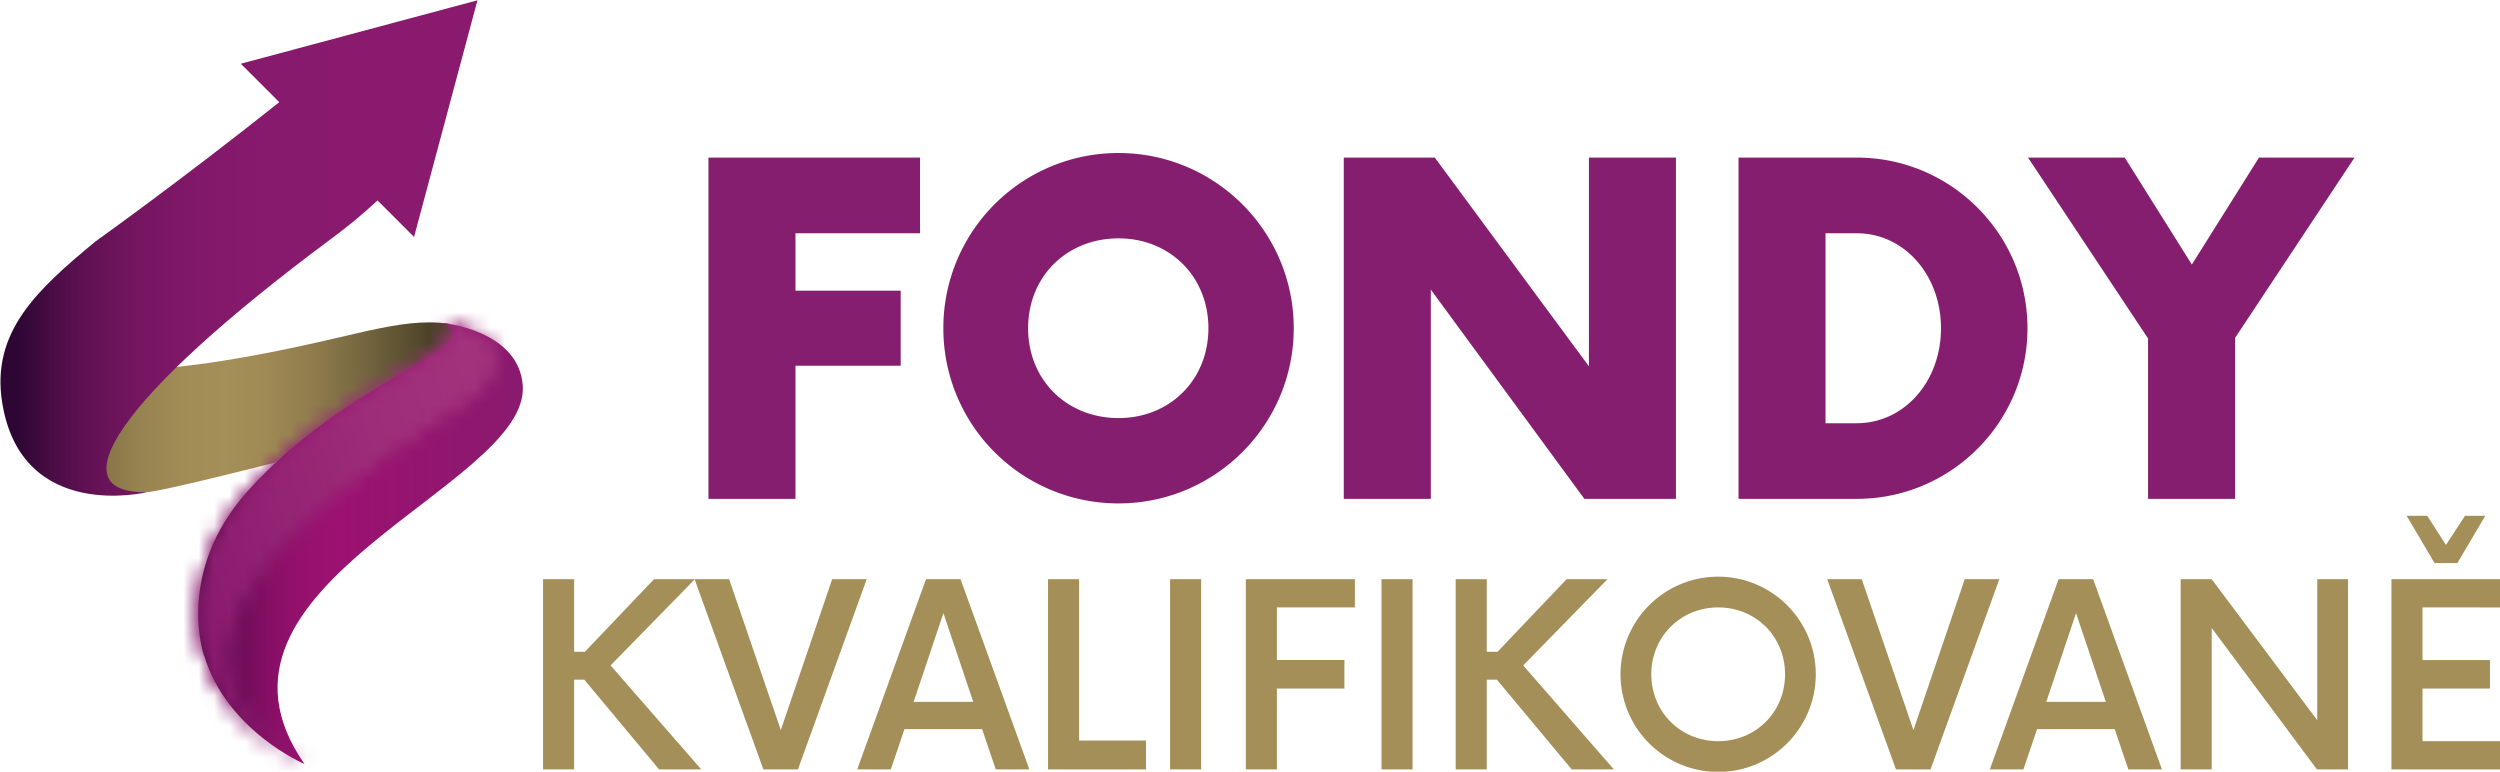 <svg xmlns="http://www.w3.org/2000/svg" xmlns:xlink="http://www.w3.org/1999/xlink" width="163" height="50.311" viewBox="0 0 163 50.311"><defs><path id="a" d="M22.149 21.988c-13.887 3.28-16.804 1.804-16.804 1.804s-3.326 2.967-1.563 5.802c1.762 2.834 4.942 2.443 5.667 2.5s8.477-1.932 8.477-1.932 5.368-3.954 9.206-5.604c3.839-1.65 2.119-3.447 2.119-3.447a8.451 8.451 0 0 0-1.271-.093c-1.598-.001-3.39.393-5.831.97"/></defs><clipPath id="b"><use xlink:href="#a" overflow="visible"/></clipPath><linearGradient id="c" gradientUnits="userSpaceOnUse" x1="-1650.769" y1="-970.356" x2="-1650.618" y2="-970.356" gradientTransform="translate(289589.063 170251.125) scale(175.425)"><stop offset="0" stop-color="#4b4229"/><stop offset=".084" stop-color="#675a38"/><stop offset=".187" stop-color="#827146"/><stop offset=".292" stop-color="#968250"/><stop offset=".398" stop-color="#a18c56"/><stop offset=".508" stop-color="#a58f58"/><stop offset=".599" stop-color="#a08a55"/><stop offset=".713" stop-color="#907d4d"/><stop offset=".839" stop-color="#766740"/><stop offset=".973" stop-color="#53492d"/><stop offset="1" stop-color="#4b4229"/></linearGradient><path clip-path="url(#b)" fill="url(#c)" d="M2.02 21.017h28.952v11.41H2.02z"/><defs><path id="d" d="M16.127 32.045c-4.709 5.272-2.835 10.67-2.835 10.67l.014.006c1.473 4.937 6.542 7.09 6.542 7.09-8.136-11.719 14.724-18.06 14.235-24.693-.281-3.601-5.18-4.054-5.18-4.054 2.946 1.612-6.137 3.548-12.776 10.981"/></defs><clipPath id="e"><use xlink:href="#d" overflow="visible"/></clipPath><linearGradient id="f" gradientUnits="userSpaceOnUse" x1="-1650.485" y1="-969.212" x2="-1650.335" y2="-969.212" gradientTransform="translate(232429.906 136517.422) scale(140.817)"><stop offset="0" stop-color="#2d0633"/><stop offset=".032" stop-color="#3c083c"/><stop offset=".116" stop-color="#5f0b4f"/><stop offset=".201" stop-color="#7a0e5e"/><stop offset=".288" stop-color="#8d0f68"/><stop offset=".376" stop-color="#98116f"/><stop offset=".469" stop-color="#9c1171"/><stop offset="1" stop-color="#8a1a6e"/></linearGradient><path clip-path="url(#e)" fill="url(#f)" d="M11.418 21.063h23.154V49.81H11.418z"/><defs><filter id="g" filterUnits="userSpaceOnUse" x="-17.534" y="-1.141" width="73.101" height="73.155"><feColorMatrix values="1 0 0 0 0 0 1 0 0 0 0 0 1 0 0 0 0 0 1 0"/></filter></defs><mask maskUnits="userSpaceOnUse" x="-17.534" y="-1.141" width="73.101" height="73.155" id="o"><g filter="url(#g)"><defs><path id="h" d="M16.127 32.045c-4.709 5.272-2.835 10.67-2.835 10.67l.013.006c1.473 4.937 6.542 7.09 6.542 7.09-15.034-8.795 7.717-21.67 10.658-23.838 2.715-2.002 1.321-3.679 1.183-3.834-1.396-.915-2.785-1.075-2.785-1.075 2.946 1.612-6.137 3.548-12.776 10.981"/></defs><clipPath id="i"><use xlink:href="#h" overflow="visible"/></clipPath><path clip-path="url(#i)" d="M-3.807 12.546h45.646v45.782H-3.807z"/><g enable-background="new"><defs><path id="j" d="M16.127 32.045c-4.709 5.272-2.835 10.67-2.835 10.67l.013.006c1.473 4.937 6.542 7.09 6.542 7.09-15.034-8.795 7.717-21.67 10.658-23.838 2.715-2.002 1.321-3.679 1.183-3.834-1.396-.915-2.785-1.075-2.785-1.075 2.946 1.612-6.137 3.548-12.776 10.981"/></defs><defs><path id="l" transform="rotate(-18.42 19.02 35.439)" d="M1.002 17.313h36.035v36.249H1.002z"/></defs><clipPath id="k"><use xlink:href="#j" overflow="visible"/></clipPath><clipPath id="m" clip-path="url(#k)"><use xlink:href="#l" overflow="visible"/></clipPath><linearGradient id="n" gradientUnits="userSpaceOnUse" x1="-1652.93" y1="-983.271" x2="-1652.78" y2="-983.271" gradientTransform="scale(160.34 -160.34) rotate(18.424 -3857.157 4604.51)"><stop offset="0" stop-color="#1a171b"/><stop offset=".215" stop-color="#5e5c5f"/><stop offset=".418" stop-color="#989698"/><stop offset=".604" stop-color="#c4c4c5"/><stop offset=".769" stop-color="#e4e4e5"/><stop offset=".907" stop-color="#f8f8f8"/><stop offset="1" stop-color="#fff"/></linearGradient><path clip-path="url(#m)" fill="url(#n)" d="M.753 72.014l54.814-18.259L37.281-1.141l-54.815 18.26z"/></g></g></mask><g mask="url(#o)"><defs><path id="p" d="M-3.807 12.545h45.646v45.782H-3.807z"/></defs><clipPath id="q"><use xlink:href="#p" overflow="visible"/></clipPath><g clip-path="url(#q)"><defs><path id="r" transform="rotate(-18.42 19.02 35.439)" d="M1.002 17.313h36.035v36.249H1.002z"/></defs><clipPath id="s"><use xlink:href="#r" overflow="visible"/></clipPath><linearGradient id="t" gradientUnits="userSpaceOnUse" x1="-1652.931" y1="-983.272" x2="-1652.78" y2="-983.272" gradientTransform="scale(160.34 -160.34) rotate(18.424 -3857.162 4604.512)"><stop offset="0" stop-color="#8a1a6e"/><stop offset=".586" stop-color="#9d2d79"/><stop offset="1" stop-color="#a4347d"/></linearGradient><path clip-path="url(#s)" fill="url(#t)" d="M.753 72.014l54.814-18.259L37.281-1.141l-54.815 18.26z"/></g></g><defs><path id="u" d="M15.7 4.155l2.507 2.507C11.836 11.737 6.214 15.75 6.214 15.75 2.427 18.881-.604 21.651.145 26.267c1.271 7.833 9.452 5.82 9.452 5.82-5.836.122-2.158-6.013 12.039-16.549a34.083 34.083 0 0 0 2.979-2.47l2.38 2.381L31.13.019 15.7 4.155z"/></defs><clipPath id="v"><use xlink:href="#u" overflow="visible"/></clipPath><linearGradient id="w" gradientUnits="userSpaceOnUse" x1="-1651.097" y1="-970.997" x2="-1650.946" y2="-970.997" gradientTransform="translate(341597.875 200908.219) scale(206.892)"><stop offset="0" stop-color="#2d0633"/><stop offset=".016" stop-color="#340837"/><stop offset=".086" stop-color="#4f0d48"/><stop offset=".167" stop-color="#651256"/><stop offset=".262" stop-color="#761661"/><stop offset=".379" stop-color="#811869"/><stop offset=".544" stop-color="#881a6d"/><stop offset="1" stop-color="#8a1a6e"/></linearGradient><path clip-path="url(#v)" fill="url(#w)" d="M-.603.019H31.13V34.1H-.603z"/><path fill="#861E70" d="M51.865 15.208v3.745h6.86v4.894h-6.86v8.679H46.19V10.275h13.796v4.933zm9.642 6.192A11.404 11.404 0 0 1 72.929 9.977c6.304 0 11.422 5.118 11.422 11.423s-5.118 11.422-11.422 11.422A11.403 11.403 0 0 1 61.507 21.4m17.281 0c0-3.375-2.521-5.859-5.859-5.859-3.375 0-5.896 2.485-5.896 5.859 0 3.375 2.521 5.858 5.896 5.858 3.337.002 5.859-2.483 5.859-5.858m30.484-11.125v22.251h-5.971L93.288 18.879v13.647h-5.674V10.275h5.935l10.049 13.61v-13.61zm4.08 0h7.713c6.119 0 11.126 4.969 11.126 11.125 0 6.155-5.007 11.125-11.126 11.125h-7.713v-22.25zm7.712 17.319c3.078 0 5.488-2.708 5.488-6.192 0-3.485-2.41-6.193-5.488-6.193h-2.039v12.386h2.039zm24.663-5.563v10.495h-5.674V22.068l-7.824-11.793h6.303l4.377 6.972 4.376-6.972h6.229z"/><path fill="#A58F58" d="M38.095 44.314h-.662v5.85h-2.025V37.763h2.025v4.733h.703l4.506-4.733h2.665l-5.497 5.622 5.911 6.779h-2.749z"/><path fill="#A58F58" d="M56.51 37.763l-4.485 12.401h-2.253l-4.485-12.401h2.253l3.369 9.838 3.349-9.838zm7.523 9.777H58.97l-.889 2.624h-2.19l4.484-12.4h2.253l4.485 12.4h-2.19l-.89-2.624zm-.578-1.779l-1.944-5.786-1.942 5.786h3.886zm11.264 2.522v1.881h-6.387V37.763h2.025v10.52zm1.57-10.52h2.026v12.4h-2.026zm6.965 1.84v3.431h4.402v1.86h-4.402v5.27h-2.025V37.763h7.111v1.84zm6.82-1.84h2.025v12.4h-2.025zm7.524 6.551h-.662v5.85H94.91V37.763h2.026v4.733h.703l4.506-4.733h2.664l-5.496 5.622 5.91 6.779h-2.748zm8.06-.349a6.368 6.368 0 0 1 6.365-6.366c3.513 0 6.365 2.854 6.365 6.366s-2.853 6.365-6.365 6.365a6.369 6.369 0 0 1-6.365-6.365m10.727 0c0-2.46-1.901-4.361-4.36-4.361-2.438 0-4.36 1.901-4.36 4.361 0 2.459 1.922 4.36 4.36 4.36 2.457 0 4.36-1.901 4.36-4.36m13.97-6.202l-4.484 12.401h-2.254l-4.484-12.401h2.252l3.371 9.838 3.346-9.838zm7.524 9.777h-5.063l-.89 2.624h-2.189l4.484-12.4h2.254l4.483 12.4h-2.19l-.889-2.624zm-.578-1.779l-1.942-5.786-1.943 5.786h3.885zm15.789-7.998v12.401h-2.026l-6.861-9.217v9.217h-2.025V37.763h2.025l6.883 9.198v-9.198zm4.857 1.84v3.432h4.4v1.859h-4.4v3.432h5.084v1.839h-7.109v-12.4h7.109v1.84l-5.084-.002zm.785-2.893l-1.818-3.079h1.344l1.219 1.9 1.24-1.9h1.322l-1.818 3.079h-1.489z"/></svg>